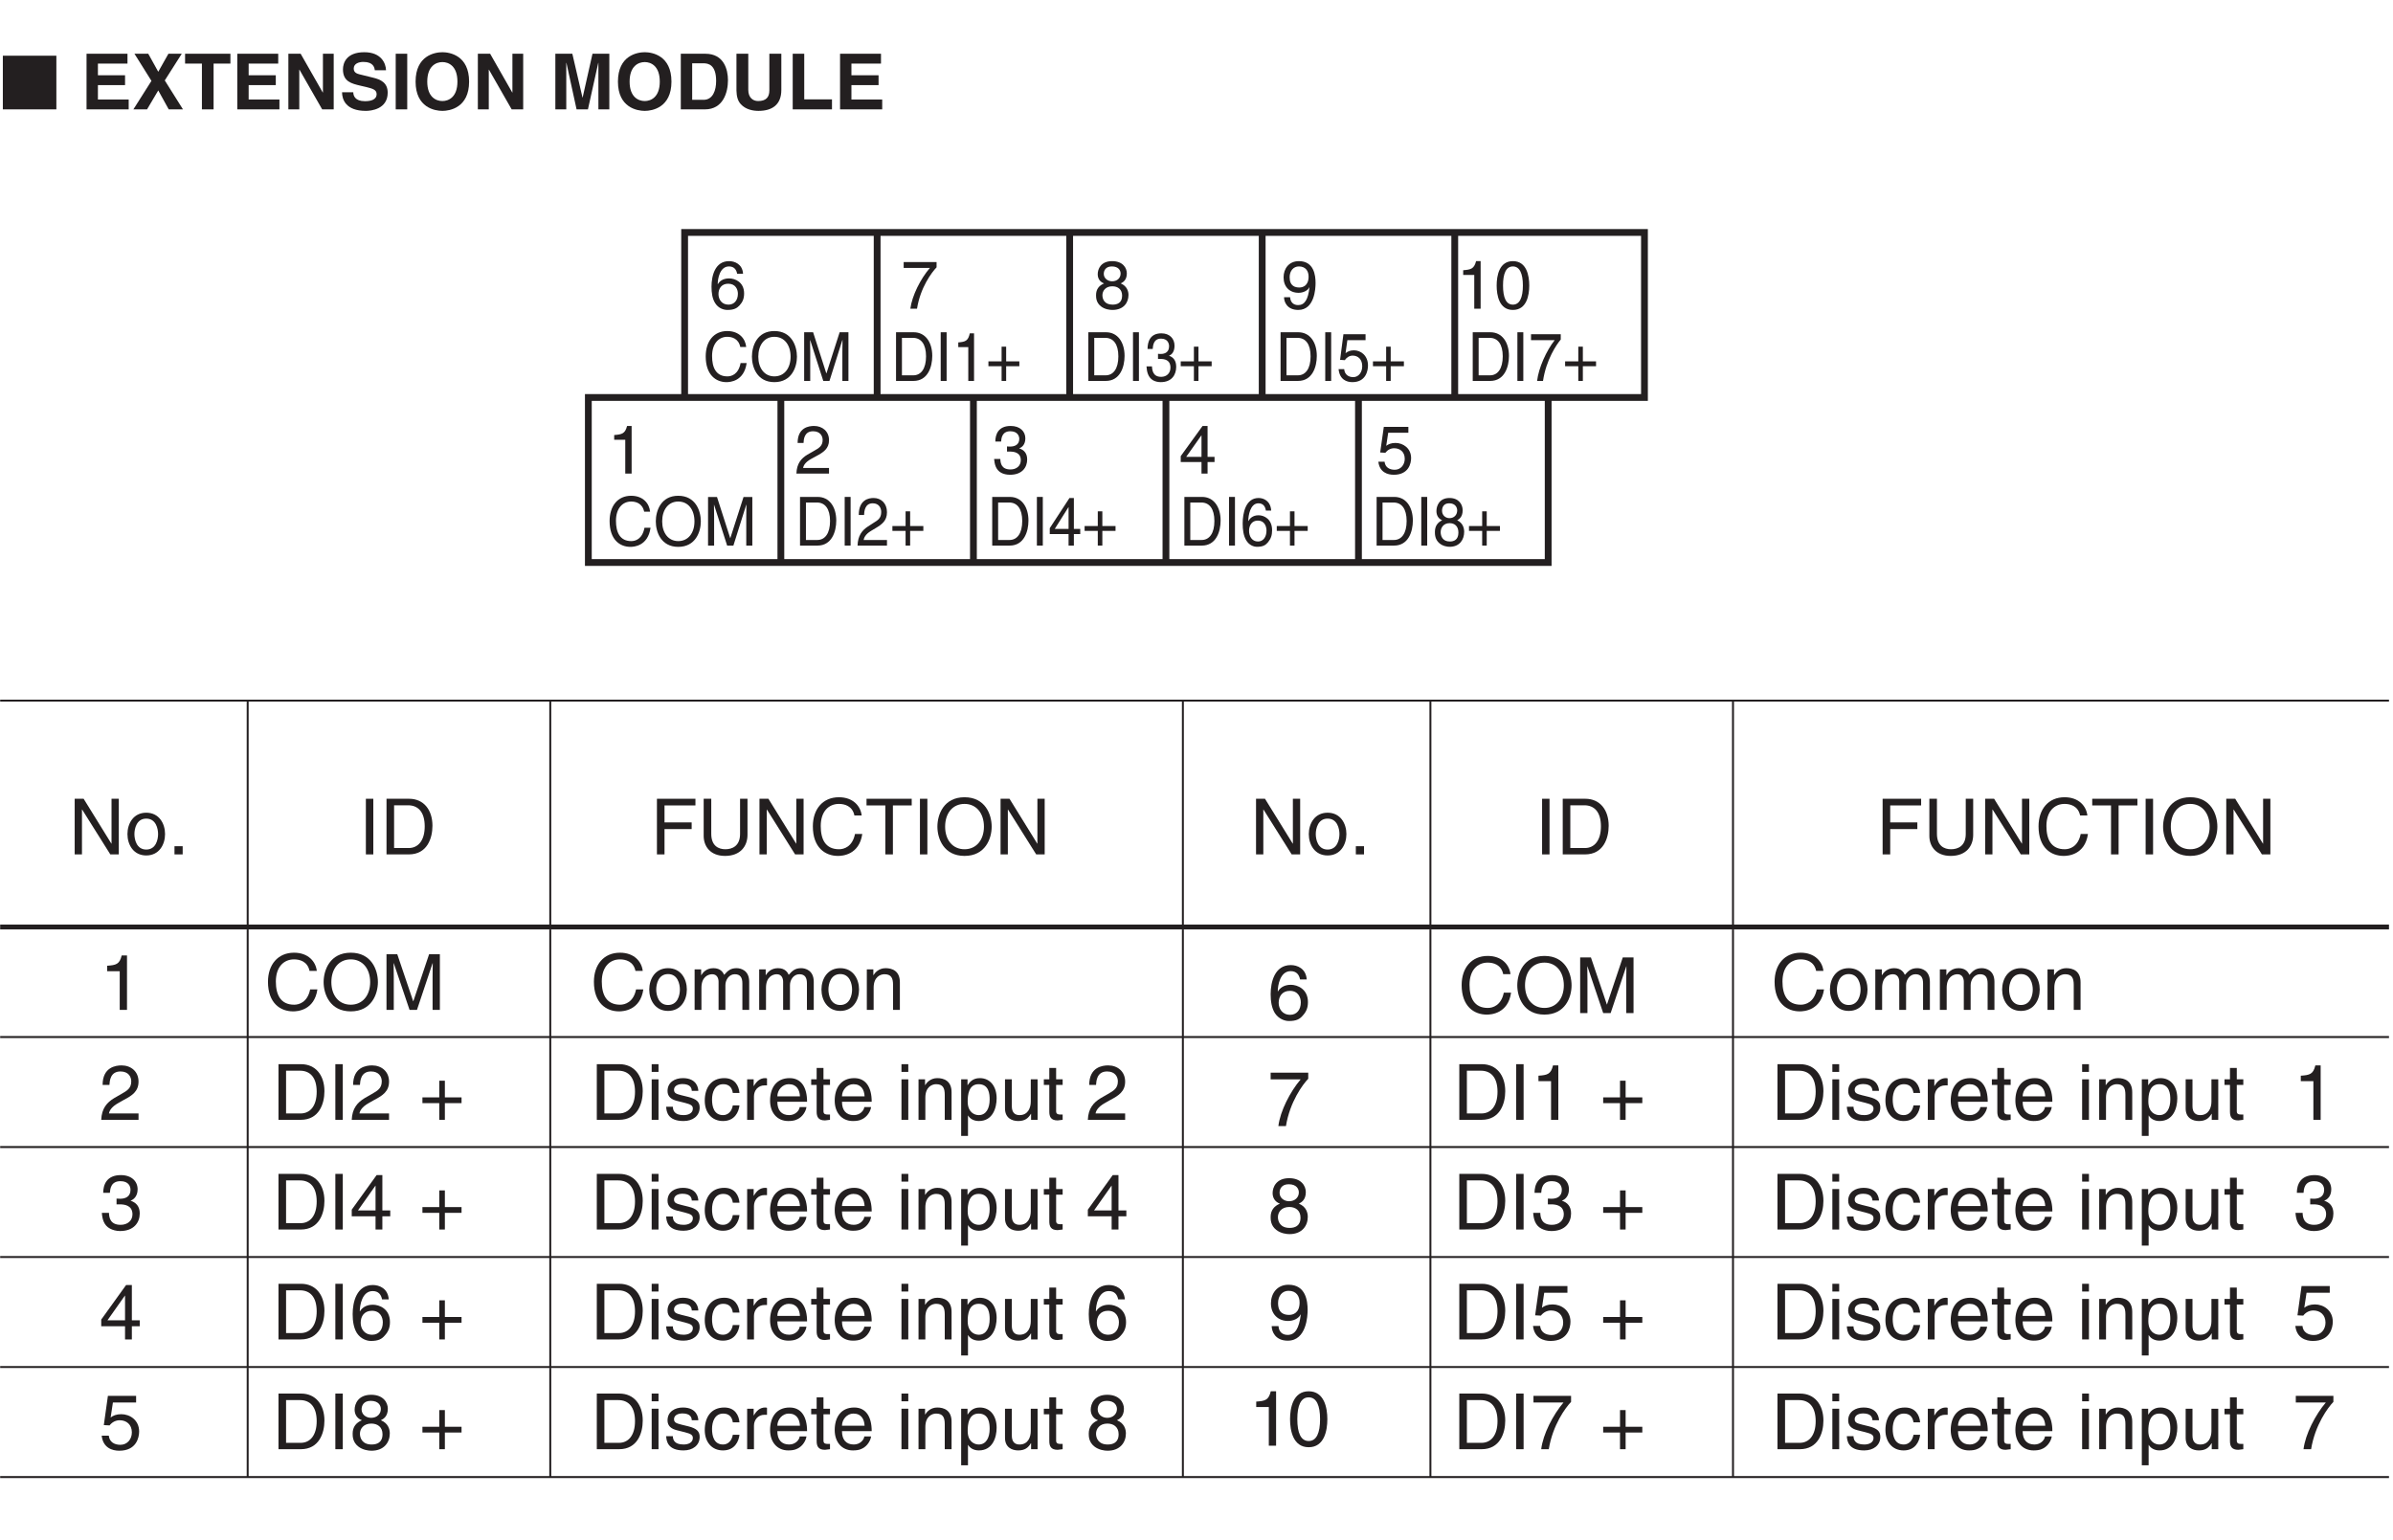 <?xml version="1.0" encoding="UTF-8"?>
<svg xmlns="http://www.w3.org/2000/svg" xmlns:xlink="http://www.w3.org/1999/xlink" width="246.62pt" height="158.74pt" viewBox="0 0 246.62 158.74" version="1.2">
<defs>
<g>
<symbol overflow="visible" id="glyph0-0">
<path style="stroke:none;" d="M 0 0 L 4 0 L 4 -5.594 L 0 -5.594 Z M 2 -3.156 L 0.641 -5.188 L 3.359 -5.188 Z M 2.234 -2.797 L 3.594 -4.828 L 3.594 -0.766 Z M 0.641 -0.406 L 2 -2.438 L 3.359 -0.406 Z M 0.406 -4.828 L 1.75 -2.797 L 0.406 -0.766 Z M 0.406 -4.828 "/>
</symbol>
<symbol overflow="visible" id="glyph0-1">
<path style="stroke:none;" d="M 5.797 0 L 5.797 -5.531 L 0.281 -5.531 L 0.281 0 Z M 5.797 0 "/>
</symbol>
<symbol overflow="visible" id="glyph1-0">
<path style="stroke:none;" d="M 0 0 L 4 0 L 4 -5.594 L 0 -5.594 Z M 2 -3.156 L 0.641 -5.188 L 3.359 -5.188 Z M 2.234 -2.797 L 3.594 -4.828 L 3.594 -0.766 Z M 0.641 -0.406 L 2 -2.438 L 3.359 -0.406 Z M 0.406 -4.828 L 1.75 -2.797 L 0.406 -0.766 Z M 0.406 -4.828 "/>
</symbol>
<symbol overflow="visible" id="glyph1-1">
<path style="stroke:none;" d=""/>
</symbol>
<symbol overflow="visible" id="glyph1-2">
<path style="stroke:none;" d="M 4.828 -5.734 L 0.609 -5.734 L 0.609 0 L 4.953 0 L 4.953 -1.016 L 1.781 -1.016 L 1.781 -2.5 L 4.578 -2.5 L 4.578 -3.516 L 1.781 -3.516 L 1.781 -4.719 L 4.828 -4.719 Z M 4.828 -5.734 "/>
</symbol>
<symbol overflow="visible" id="glyph1-3">
<path style="stroke:none;" d="M 3.344 -2.984 L 5.094 -5.734 L 3.719 -5.734 L 2.672 -3.875 L 1.641 -5.734 L 0.219 -5.734 L 1.969 -2.938 L 0.109 0 L 1.516 0 L 2.672 -1.953 L 3.75 0 L 5.219 0 Z M 3.344 -2.984 "/>
</symbol>
<symbol overflow="visible" id="glyph1-4">
<path style="stroke:none;" d="M 3.047 -4.719 L 4.781 -4.719 L 4.781 -5.734 L 0.109 -5.734 L 0.109 -4.719 L 1.844 -4.719 L 1.844 0 L 3.047 0 Z M 3.047 -4.719 "/>
</symbol>
<symbol overflow="visible" id="glyph1-5">
<path style="stroke:none;" d="M 4.109 -1.734 L 4.094 -1.734 L 1.812 -5.734 L 0.547 -5.734 L 0.547 0 L 1.672 0 L 1.672 -4.094 L 1.688 -4.094 L 4.031 0 L 5.219 0 L 5.219 -5.734 L 4.109 -5.734 Z M 4.109 -1.734 "/>
</symbol>
<symbol overflow="visible" id="glyph1-6">
<path style="stroke:none;" d="M 0.312 -1.766 C 0.312 -1.047 0.672 0.156 2.766 0.156 C 3.266 0.156 5.016 0 5.016 -1.719 C 5.016 -2.75 4.297 -3.078 3.516 -3.266 L 2.125 -3.609 C 1.891 -3.672 1.516 -3.766 1.516 -4.203 C 1.516 -4.734 2.062 -4.891 2.516 -4.891 C 3.562 -4.891 3.656 -4.281 3.688 -4.031 L 4.844 -4.031 C 4.828 -4.734 4.359 -5.891 2.609 -5.891 C 0.75 -5.891 0.406 -4.766 0.406 -4.125 C 0.406 -2.859 1.297 -2.656 2.219 -2.438 L 2.828 -2.297 C 3.438 -2.141 3.875 -2.031 3.875 -1.578 C 3.875 -0.969 3.234 -0.844 2.672 -0.844 C 1.625 -0.844 1.469 -1.438 1.469 -1.766 Z M 0.312 -1.766 "/>
</symbol>
<symbol overflow="visible" id="glyph1-7">
<path style="stroke:none;" d="M 1.703 -5.734 L 0.516 -5.734 L 0.516 0 L 1.703 0 Z M 1.703 -5.734 "/>
</symbol>
<symbol overflow="visible" id="glyph1-8">
<path style="stroke:none;" d="M 0.344 -2.859 C 0.344 -0.172 2.344 0.156 3.109 0.156 C 3.859 0.156 5.859 -0.172 5.859 -2.859 C 5.859 -5.562 3.859 -5.891 3.109 -5.891 C 2.344 -5.891 0.344 -5.562 0.344 -2.859 Z M 1.547 -2.859 C 1.547 -4.469 2.453 -4.875 3.109 -4.875 C 3.75 -4.875 4.656 -4.469 4.656 -2.859 C 4.656 -1.266 3.75 -0.859 3.109 -0.859 C 2.453 -0.859 1.547 -1.266 1.547 -2.859 Z M 1.547 -2.859 "/>
</symbol>
<symbol overflow="visible" id="glyph1-9">
<path style="stroke:none;" d="M 6.109 -5.734 L 4.375 -5.734 L 3.359 -1.219 L 3.344 -1.219 L 2.297 -5.734 L 0.547 -5.734 L 0.547 0 L 1.672 0 L 1.672 -4.797 L 1.688 -4.797 L 2.734 0 L 3.906 0 L 4.969 -4.797 L 4.984 -4.797 L 4.984 0 L 6.109 0 Z M 6.109 -5.734 "/>
</symbol>
<symbol overflow="visible" id="glyph1-10">
<path style="stroke:none;" d="M 0.609 0 L 3.094 0 C 4.984 0 5.469 -1.766 5.469 -3 C 5.469 -4.094 5.062 -5.734 3.141 -5.734 L 0.609 -5.734 Z M 1.781 -4.75 L 2.938 -4.75 C 3.438 -4.75 4.25 -4.609 4.25 -2.922 C 4.25 -1.969 3.922 -0.984 2.953 -0.984 L 1.781 -0.984 Z M 1.781 -4.75 "/>
</symbol>
<symbol overflow="visible" id="glyph1-11">
<path style="stroke:none;" d="M 5.203 -5.734 L 3.969 -5.734 L 3.969 -1.953 C 3.969 -1.266 3.641 -0.859 2.812 -0.859 C 2.266 -0.859 1.797 -1.219 1.797 -2.016 L 1.797 -5.734 L 0.578 -5.734 L 0.578 -1.938 C 0.594 -1.359 0.703 -0.891 1.016 -0.547 C 1.531 0.031 2.312 0.156 2.844 0.156 C 4.281 0.156 5.203 -0.5 5.203 -2 Z M 5.203 -5.734 "/>
</symbol>
<symbol overflow="visible" id="glyph1-12">
<path style="stroke:none;" d="M 1.797 -5.734 L 0.609 -5.734 L 0.609 0 L 4.656 0 L 4.656 -1.031 L 1.797 -1.031 Z M 1.797 -5.734 "/>
</symbol>
<symbol overflow="visible" id="glyph2-0">
<path style="stroke:none;" d="M 0 0 L 3.5 0 L 3.5 -4.891 L 0 -4.891 Z M 1.75 -2.766 L 0.562 -4.547 L 2.938 -4.547 Z M 1.953 -2.438 L 3.141 -4.219 L 3.141 -0.656 Z M 0.562 -0.344 L 1.75 -2.125 L 2.938 -0.344 Z M 0.344 -4.219 L 1.531 -2.438 L 0.344 -0.656 Z M 0.344 -4.219 "/>
</symbol>
<symbol overflow="visible" id="glyph2-1">
<path style="stroke:none;" d="M 2.5 -4.906 L 2.031 -4.906 C 1.828 -4.109 1.5 -4.031 0.703 -3.969 L 0.703 -3.484 L 1.844 -3.484 L 1.844 0 L 2.5 0 Z M 2.5 -4.906 "/>
</symbol>
<symbol overflow="visible" id="glyph2-2">
<path style="stroke:none;" d="M 2.969 -2.391 C 2.969 -1.156 2.641 -0.422 1.938 -0.422 C 1.234 -0.422 0.922 -1.156 0.922 -2.391 C 0.922 -3.625 1.234 -4.359 1.938 -4.359 C 2.641 -4.359 2.969 -3.625 2.969 -2.391 Z M 3.625 -2.391 C 3.625 -3.406 3.359 -4.906 1.938 -4.906 C 0.531 -4.906 0.266 -3.406 0.266 -2.391 C 0.266 -1.375 0.531 0.125 1.938 0.125 C 3.359 0.125 3.625 -1.375 3.625 -2.391 Z M 3.625 -2.391 "/>
</symbol>
<symbol overflow="visible" id="glyph2-3">
<path style="stroke:none;" d="M 1.234 -4.203 L 3.312 -4.203 L 3.312 -4.812 L 0.781 -4.812 L 0.406 -2.172 L 0.938 -2.141 C 1.172 -2.438 1.484 -2.609 1.844 -2.609 C 2.453 -2.609 2.938 -2.234 2.938 -1.516 C 2.938 -0.906 2.531 -0.391 1.906 -0.391 C 1.344 -0.391 0.922 -0.656 0.859 -1.219 L 0.219 -1.219 C 0.344 -0.125 1.172 0.125 1.812 0.125 C 3.344 0.125 3.594 -1.047 3.594 -1.594 C 3.594 -2.609 2.766 -3.156 1.984 -3.156 C 1.531 -3.156 1.234 -3.016 1.031 -2.859 Z M 1.234 -4.203 "/>
</symbol>
<symbol overflow="visible" id="glyph2-4">
<path style="stroke:none;" d="M 3.516 -3.609 C 3.453 -4.609 2.641 -4.906 2.078 -4.906 C 0.609 -4.906 0.266 -3.359 0.266 -2.281 C 0.266 -1.641 0.344 -1.047 0.641 -0.578 C 0.984 -0.031 1.531 0.125 1.906 0.125 C 2.594 0.125 2.891 -0.062 3.156 -0.344 C 3.484 -0.703 3.625 -1.062 3.625 -1.578 C 3.625 -2.75 2.688 -3.125 2.078 -3.125 C 1.406 -3.125 1.062 -2.797 0.922 -2.531 L 0.906 -2.547 C 0.906 -3.062 1.109 -4.359 2.062 -4.359 C 2.594 -4.359 2.828 -4.031 2.906 -3.609 Z M 0.984 -1.516 C 0.984 -2.094 1.312 -2.578 1.984 -2.578 C 2.75 -2.578 2.984 -1.984 2.984 -1.547 C 2.984 -0.875 2.609 -0.422 2.016 -0.422 C 1.297 -0.422 0.984 -0.984 0.984 -1.516 Z M 0.984 -1.516 "/>
</symbol>
<symbol overflow="visible" id="glyph2-5">
<path style="stroke:none;" d="M 0.922 -3.156 C 0.938 -3.5 0.984 -4.359 1.906 -4.359 C 2.641 -4.359 2.891 -3.859 2.891 -3.469 C 2.891 -2.828 2.5 -2.625 1.984 -2.328 L 1.328 -1.953 C 0.672 -1.562 0.219 -1.016 0.188 0 L 3.547 0 L 3.547 -0.578 L 0.875 -0.578 C 0.906 -0.766 1.047 -1.156 1.719 -1.516 L 2.234 -1.797 C 2.969 -2.188 3.547 -2.562 3.547 -3.438 C 3.547 -4.359 2.859 -4.906 2 -4.906 C 1.469 -4.906 0.312 -4.75 0.312 -3.156 Z M 0.922 -3.156 "/>
</symbol>
<symbol overflow="visible" id="glyph2-6">
<path style="stroke:none;" d="M 0.266 -4.203 L 2.969 -4.203 C 2.016 -3.109 1.125 -1.344 0.953 0 L 1.641 0 C 1.984 -2.188 3.156 -3.75 3.656 -4.266 L 3.656 -4.812 L 0.266 -4.812 Z M 0.266 -4.203 "/>
</symbol>
<symbol overflow="visible" id="glyph2-7">
<path style="stroke:none;" d="M 3.438 -3.641 C 3.438 -4.219 3.016 -4.906 1.922 -4.906 C 0.75 -4.906 0.438 -4.078 0.438 -3.562 C 0.438 -3.094 0.672 -2.766 1.094 -2.609 C 0.578 -2.391 0.266 -2.016 0.266 -1.406 C 0.266 -1.172 0.266 -0.641 0.766 -0.25 C 1.156 0.062 1.672 0.125 1.953 0.125 C 3.109 0.125 3.609 -0.625 3.609 -1.422 C 3.609 -1.781 3.469 -2.328 2.812 -2.609 C 3.031 -2.719 3.438 -2.938 3.438 -3.641 Z M 1.938 -2.312 C 2.5 -2.312 2.953 -2.016 2.953 -1.344 C 2.953 -0.578 2.422 -0.422 1.969 -0.422 C 1.125 -0.422 0.922 -1 0.922 -1.391 C 0.922 -1.844 1.25 -2.312 1.938 -2.312 Z M 1.922 -2.828 C 1.484 -2.828 1.062 -3.125 1.062 -3.594 C 1.062 -3.906 1.234 -4.359 1.891 -4.359 C 2.609 -4.359 2.797 -3.922 2.797 -3.625 C 2.797 -3.172 2.453 -2.828 1.922 -2.828 Z M 1.922 -2.828 "/>
</symbol>
<symbol overflow="visible" id="glyph2-8">
<path style="stroke:none;" d="M 1.844 -1.641 C 2.297 -1.641 2.781 -1.844 2.969 -2.234 L 2.969 -2.219 C 2.828 -0.938 2.469 -0.375 1.797 -0.375 C 1.297 -0.375 1 -0.688 0.969 -1.188 L 0.344 -1.188 C 0.344 -0.703 0.656 0.125 1.812 0.125 C 3.5 0.125 3.594 -2.109 3.594 -2.641 C 3.594 -3.422 3.438 -4.906 1.875 -4.906 C 0.844 -4.906 0.297 -4.125 0.297 -3.234 C 0.297 -2.25 0.922 -1.641 1.844 -1.641 Z M 1.922 -2.188 C 1.516 -2.188 0.922 -2.312 0.922 -3.25 C 0.922 -3.906 1.312 -4.359 1.875 -4.359 C 2.578 -4.359 2.875 -3.875 2.875 -3.312 C 2.875 -2.344 2.25 -2.188 1.922 -2.188 Z M 1.922 -2.188 "/>
</symbol>
<symbol overflow="visible" id="glyph2-9">
<path style="stroke:none;" d="M 1.562 -2.266 C 1.656 -2.266 1.75 -2.266 1.844 -2.266 C 2.266 -2.266 2.984 -2.188 2.984 -1.375 C 2.984 -0.797 2.547 -0.422 1.922 -0.422 C 1 -0.422 0.891 -1.047 0.875 -1.5 L 0.234 -1.5 C 0.281 -0.938 0.422 -0.375 0.969 -0.078 C 1.203 0.047 1.516 0.125 1.875 0.125 C 3.125 0.125 3.641 -0.641 3.641 -1.453 C 3.641 -2.109 3.297 -2.438 2.828 -2.594 L 2.828 -2.609 C 3.094 -2.688 3.453 -2.984 3.453 -3.625 C 3.453 -4.359 2.891 -4.906 1.938 -4.906 C 0.656 -4.906 0.359 -4.016 0.359 -3.297 L 0.953 -3.297 C 0.984 -3.641 1.047 -4.359 1.906 -4.359 C 2.641 -4.359 2.828 -3.875 2.828 -3.578 C 2.828 -2.969 2.359 -2.781 1.891 -2.781 C 1.781 -2.781 1.672 -2.781 1.562 -2.797 Z M 1.562 -2.266 "/>
</symbol>
<symbol overflow="visible" id="glyph2-10">
<path style="stroke:none;" d="M 3.656 -1.188 L 3.656 -1.719 L 2.938 -1.719 L 2.938 -4.906 L 2.422 -4.906 L 0.172 -1.797 L 0.172 -1.188 L 2.312 -1.188 L 2.312 0 L 2.938 0 L 2.938 -1.188 Z M 2.312 -3.953 L 2.312 -1.719 L 0.734 -1.719 Z M 2.312 -3.953 "/>
</symbol>
<symbol overflow="visible" id="glyph3-0">
<path style="stroke:none;" d="M 0 0 L 3.141 0 L 3.141 -4.891 L 0 -4.891 Z M 1.578 -2.766 L 0.5 -4.547 L 2.641 -4.547 Z M 1.766 -2.438 L 2.828 -4.219 L 2.828 -0.656 Z M 0.5 -0.344 L 1.578 -2.125 L 2.641 -0.344 Z M 0.312 -4.219 L 1.391 -2.438 L 0.312 -0.656 Z M 0.312 -4.219 "/>
</symbol>
<symbol overflow="visible" id="glyph3-1">
<path style="stroke:none;" d="M 0.516 0 L 2.312 0 C 3.797 0 4.25 -1.453 4.25 -2.578 C 4.25 -4.016 3.516 -5.016 2.344 -5.016 L 0.516 -5.016 Z M 1.125 -4.438 L 2.266 -4.438 C 3.094 -4.438 3.609 -3.797 3.609 -2.531 C 3.609 -1.266 3.094 -0.578 2.297 -0.578 L 1.125 -0.578 Z M 1.125 -4.438 "/>
</symbol>
<symbol overflow="visible" id="glyph3-2">
<path style="stroke:none;" d="M 1.188 -5.016 L 0.578 -5.016 L 0.578 0 L 1.188 0 Z M 1.188 -5.016 "/>
</symbol>
<symbol overflow="visible" id="glyph3-3">
<path style="stroke:none;" d="M 0.234 -4.203 L 2.672 -4.203 C 1.812 -3.109 1.016 -1.344 0.859 0 L 1.469 0 C 1.797 -2.188 2.859 -3.75 3.297 -4.266 L 3.297 -4.812 L 0.234 -4.812 Z M 0.234 -4.203 "/>
</symbol>
<symbol overflow="visible" id="glyph3-4">
<path style="stroke:none;" d="M 1.609 -2.016 L 0.25 -2.016 L 0.25 -1.516 L 1.609 -1.516 L 1.609 0 L 2.078 0 L 2.078 -1.516 L 3.438 -1.516 L 3.438 -2.016 L 2.078 -2.016 L 2.078 -3.531 L 1.609 -3.531 Z M 1.609 -2.016 "/>
</symbol>
<symbol overflow="visible" id="glyph3-5">
<path style="stroke:none;" d="M 3.094 -3.641 C 3.094 -4.219 2.719 -4.906 1.734 -4.906 C 0.672 -4.906 0.391 -4.078 0.391 -3.562 C 0.391 -3.094 0.609 -2.766 0.984 -2.609 C 0.516 -2.391 0.234 -2.016 0.234 -1.406 C 0.234 -1.172 0.234 -0.641 0.688 -0.25 C 1.047 0.062 1.516 0.125 1.75 0.125 C 2.797 0.125 3.25 -0.625 3.25 -1.422 C 3.25 -1.781 3.125 -2.328 2.531 -2.609 C 2.719 -2.719 3.094 -2.938 3.094 -3.641 Z M 1.75 -2.312 C 2.25 -2.312 2.656 -2.016 2.656 -1.344 C 2.656 -0.578 2.172 -0.422 1.781 -0.422 C 1 -0.422 0.828 -1 0.828 -1.391 C 0.828 -1.844 1.125 -2.312 1.75 -2.312 Z M 1.734 -2.828 C 1.328 -2.828 0.969 -3.125 0.969 -3.594 C 0.969 -3.906 1.109 -4.359 1.703 -4.359 C 2.344 -4.359 2.531 -3.922 2.531 -3.625 C 2.531 -3.172 2.219 -2.828 1.734 -2.828 Z M 1.734 -2.828 "/>
</symbol>
<symbol overflow="visible" id="glyph3-6">
<path style="stroke:none;" d="M 0.828 -3.156 C 0.844 -3.5 0.891 -4.359 1.719 -4.359 C 2.375 -4.359 2.594 -3.859 2.594 -3.469 C 2.594 -2.828 2.266 -2.625 1.781 -2.328 L 1.203 -1.953 C 0.609 -1.562 0.188 -1.016 0.156 0 L 3.188 0 L 3.188 -0.578 L 0.781 -0.578 C 0.812 -0.766 0.938 -1.156 1.547 -1.516 L 2.016 -1.797 C 2.672 -2.188 3.188 -2.562 3.188 -3.438 C 3.188 -4.359 2.578 -4.906 1.812 -4.906 C 1.328 -4.906 0.281 -4.75 0.281 -3.156 Z M 0.828 -3.156 "/>
</symbol>
<symbol overflow="visible" id="glyph3-7">
<path style="stroke:none;" d="M 2.266 -4.906 L 1.828 -4.906 C 1.656 -4.109 1.359 -4.031 0.641 -3.969 L 0.641 -3.484 L 1.672 -3.484 L 1.672 0 L 2.266 0 Z M 2.266 -4.906 "/>
</symbol>
<symbol overflow="visible" id="glyph3-8">
<path style="stroke:none;" d="M 1.406 -2.266 C 1.5 -2.266 1.578 -2.266 1.656 -2.266 C 2.047 -2.266 2.688 -2.188 2.688 -1.375 C 2.688 -0.797 2.297 -0.422 1.734 -0.422 C 0.906 -0.422 0.812 -1.047 0.781 -1.5 L 0.219 -1.5 C 0.25 -0.938 0.391 -0.375 0.875 -0.078 C 1.094 0.047 1.359 0.125 1.688 0.125 C 2.828 0.125 3.281 -0.641 3.281 -1.453 C 3.281 -2.109 2.984 -2.438 2.547 -2.594 L 2.547 -2.609 C 2.797 -2.688 3.109 -2.984 3.109 -3.625 C 3.109 -4.359 2.609 -4.906 1.75 -4.906 C 0.578 -4.906 0.328 -4.016 0.328 -3.297 L 0.859 -3.297 C 0.891 -3.641 0.938 -4.359 1.719 -4.359 C 2.391 -4.359 2.547 -3.875 2.547 -3.578 C 2.547 -2.969 2.125 -2.781 1.703 -2.781 C 1.609 -2.781 1.5 -2.781 1.406 -2.797 Z M 1.406 -2.266 "/>
</symbol>
<symbol overflow="visible" id="glyph3-9">
<path style="stroke:none;" d="M 1.109 -4.203 L 2.984 -4.203 L 2.984 -4.812 L 0.703 -4.812 L 0.359 -2.172 L 0.844 -2.141 C 1.047 -2.438 1.344 -2.609 1.656 -2.609 C 2.203 -2.609 2.641 -2.234 2.641 -1.516 C 2.641 -0.906 2.281 -0.391 1.719 -0.391 C 1.219 -0.391 0.828 -0.656 0.781 -1.219 L 0.203 -1.219 C 0.312 -0.125 1.047 0.125 1.625 0.125 C 3.016 0.125 3.234 -1.047 3.234 -1.594 C 3.234 -2.609 2.5 -3.156 1.781 -3.156 C 1.391 -3.156 1.109 -3.016 0.922 -2.859 Z M 1.109 -4.203 "/>
</symbol>
<symbol overflow="visible" id="glyph3-10">
<path style="stroke:none;" d="M 3.297 -1.188 L 3.297 -1.719 L 2.641 -1.719 L 2.641 -4.906 L 2.188 -4.906 L 0.156 -1.797 L 0.156 -1.188 L 2.094 -1.188 L 2.094 0 L 2.641 0 L 2.641 -1.188 Z M 2.078 -3.953 L 2.094 -3.953 L 2.094 -1.719 L 0.672 -1.719 Z M 2.078 -3.953 "/>
</symbol>
<symbol overflow="visible" id="glyph3-11">
<path style="stroke:none;" d="M 3.172 -3.609 C 3.109 -4.609 2.391 -4.906 1.875 -4.906 C 0.547 -4.906 0.234 -3.359 0.234 -2.281 C 0.234 -1.641 0.312 -1.047 0.578 -0.578 C 0.891 -0.031 1.375 0.125 1.719 0.125 C 2.344 0.125 2.609 -0.062 2.844 -0.344 C 3.141 -0.703 3.266 -1.062 3.266 -1.578 C 3.266 -2.75 2.422 -3.125 1.875 -3.125 C 1.266 -3.125 0.969 -2.797 0.828 -2.531 L 0.812 -2.547 C 0.812 -3.062 1 -4.359 1.859 -4.359 C 2.344 -4.359 2.562 -4.031 2.625 -3.609 Z M 0.891 -1.516 C 0.891 -2.094 1.188 -2.578 1.797 -2.578 C 2.484 -2.578 2.688 -1.984 2.688 -1.547 C 2.688 -0.875 2.344 -0.422 1.812 -0.422 C 1.172 -0.422 0.891 -0.984 0.891 -1.516 Z M 0.891 -1.516 "/>
</symbol>
<symbol overflow="visible" id="glyph4-0">
<path style="stroke:none;" d="M 0 0 L 3.328 0 L 3.328 -4.891 L 0 -4.891 Z M 1.656 -2.766 L 0.531 -4.547 L 2.797 -4.547 Z M 1.859 -2.438 L 2.984 -4.219 L 2.984 -0.656 Z M 0.531 -0.344 L 1.656 -2.125 L 2.797 -0.344 Z M 0.328 -4.219 L 1.469 -2.438 L 0.328 -0.656 Z M 0.328 -4.219 "/>
</symbol>
<symbol overflow="visible" id="glyph4-1">
<path style="stroke:none;" d="M 4.469 -3.5 C 4.391 -4.344 3.75 -5.141 2.516 -5.141 C 1.125 -5.141 0.297 -4.078 0.297 -2.531 C 0.297 -0.609 1.359 0.125 2.438 0.125 C 2.797 0.125 4.25 0.047 4.516 -1.844 L 3.891 -1.844 C 3.672 -0.672 2.953 -0.469 2.531 -0.469 C 1.359 -0.469 0.953 -1.375 0.953 -2.562 C 0.953 -3.875 1.656 -4.547 2.516 -4.547 C 2.969 -4.547 3.672 -4.391 3.859 -3.5 Z M 4.469 -3.5 "/>
</symbol>
<symbol overflow="visible" id="glyph4-2">
<path style="stroke:none;" d="M 4.25 -2.5 C 4.25 -1.328 3.625 -0.469 2.578 -0.469 C 1.547 -0.469 0.922 -1.328 0.922 -2.5 C 0.922 -3.688 1.547 -4.547 2.578 -4.547 C 3.625 -4.547 4.25 -3.688 4.25 -2.5 Z M 4.906 -2.5 C 4.906 -3.594 4.359 -5.141 2.578 -5.141 C 0.797 -5.141 0.266 -3.594 0.266 -2.5 C 0.266 -1.422 0.797 0.125 2.578 0.125 C 4.359 0.125 4.906 -1.422 4.906 -2.5 Z M 4.906 -2.5 "/>
</symbol>
<symbol overflow="visible" id="glyph4-3">
<path style="stroke:none;" d="M 5.047 0 L 5.047 -5.016 L 4.141 -5.016 L 2.781 -0.781 L 2.766 -0.781 L 1.406 -5.016 L 0.484 -5.016 L 0.484 0 L 1.109 0 L 1.109 -2.969 C 1.109 -3.109 1.094 -3.75 1.094 -4.203 L 1.109 -4.203 L 2.453 0 L 3.094 0 L 4.422 -4.219 L 4.438 -4.219 C 4.438 -3.75 4.422 -3.109 4.422 -2.969 L 4.422 0 Z M 5.047 0 "/>
</symbol>
<symbol overflow="visible" id="glyph5-0">
<path style="stroke:none;" d="M 0 0 L 4 0 L 4 -5.594 L 0 -5.594 Z M 2 -3.156 L 0.641 -5.188 L 3.359 -5.188 Z M 2.234 -2.797 L 3.594 -4.828 L 3.594 -0.766 Z M 0.641 -0.406 L 2 -2.438 L 3.359 -0.406 Z M 0.406 -4.828 L 1.75 -2.797 L 0.406 -0.766 Z M 0.406 -4.828 "/>
</symbol>
<symbol overflow="visible" id="glyph5-1">
<path style="stroke:none;" d="M 2.859 -5.609 L 2.312 -5.609 C 2.094 -4.688 1.719 -4.609 0.812 -4.547 L 0.812 -3.984 L 2.109 -3.984 L 2.109 0 L 2.859 0 Z M 2.859 -5.609 "/>
</symbol>
<symbol overflow="visible" id="glyph5-2">
<path style="stroke:none;" d="M 5.375 -4.016 C 5.266 -4.969 4.5 -5.891 3.031 -5.891 C 1.359 -5.891 0.344 -4.656 0.344 -2.891 C 0.344 -0.688 1.625 0.156 2.938 0.156 C 3.359 0.156 5.125 0.062 5.438 -2.109 L 4.688 -2.109 C 4.422 -0.781 3.547 -0.531 3.047 -0.531 C 1.625 -0.531 1.156 -1.578 1.156 -2.922 C 1.156 -4.438 1.984 -5.203 3.031 -5.203 C 3.578 -5.203 4.422 -5.016 4.625 -4.016 Z M 5.375 -4.016 "/>
</symbol>
<symbol overflow="visible" id="glyph5-3">
<path style="stroke:none;" d="M 5.109 -2.859 C 5.109 -1.516 4.344 -0.531 3.109 -0.531 C 1.859 -0.531 1.109 -1.516 1.109 -2.859 C 1.109 -4.219 1.859 -5.203 3.109 -5.203 C 4.344 -5.203 5.109 -4.219 5.109 -2.859 Z M 5.906 -2.859 C 5.906 -4.109 5.25 -5.891 3.109 -5.891 C 0.969 -5.891 0.312 -4.109 0.312 -2.859 C 0.312 -1.625 0.969 0.156 3.109 0.156 C 5.25 0.156 5.906 -1.625 5.906 -2.859 Z M 5.906 -2.859 "/>
</symbol>
<symbol overflow="visible" id="glyph5-4">
<path style="stroke:none;" d="M 6.078 0 L 6.078 -5.734 L 4.969 -5.734 L 3.344 -0.891 L 3.328 -0.891 L 1.688 -5.734 L 0.578 -5.734 L 0.578 0 L 1.328 0 L 1.328 -3.391 C 1.328 -3.547 1.312 -4.281 1.312 -4.812 L 1.328 -4.812 L 2.953 0 L 3.719 0 L 5.328 -4.812 L 5.344 -4.812 C 5.344 -4.281 5.328 -3.547 5.328 -3.391 L 5.328 0 Z M 6.078 0 "/>
</symbol>
<symbol overflow="visible" id="glyph5-5">
<path style="stroke:none;" d="M 0.281 -2.094 C 0.281 -1.016 0.891 0.109 2.219 0.109 C 3.547 0.109 4.156 -1.016 4.156 -2.094 C 4.156 -3.172 3.547 -4.297 2.219 -4.297 C 0.891 -4.297 0.281 -3.172 0.281 -2.094 Z M 1 -2.094 C 1 -2.656 1.219 -3.688 2.219 -3.688 C 3.219 -3.688 3.438 -2.656 3.438 -2.094 C 3.438 -1.531 3.219 -0.5 2.219 -0.5 C 1.219 -0.5 1 -1.531 1 -2.094 Z M 1 -2.094 "/>
</symbol>
<symbol overflow="visible" id="glyph5-6">
<path style="stroke:none;" d="M 0.516 0 L 1.219 0 L 1.219 -2.281 C 1.219 -3.406 1.922 -3.672 2.328 -3.672 C 2.844 -3.672 2.984 -3.234 2.984 -2.891 L 2.984 0 L 3.688 0 L 3.688 -2.547 C 3.688 -3.109 4.078 -3.672 4.656 -3.672 C 5.266 -3.672 5.438 -3.281 5.438 -2.703 L 5.438 0 L 6.141 0 L 6.141 -2.891 C 6.141 -4.062 5.297 -4.297 4.844 -4.297 C 4.203 -4.297 3.922 -4.016 3.562 -3.609 C 3.453 -3.844 3.203 -4.297 2.453 -4.297 C 1.703 -4.297 1.344 -3.812 1.203 -3.578 L 1.188 -3.578 L 1.188 -4.172 L 0.516 -4.172 Z M 0.516 0 "/>
</symbol>
<symbol overflow="visible" id="glyph5-7">
<path style="stroke:none;" d="M 3.922 -2.844 C 3.922 -4.031 3.109 -4.297 2.453 -4.297 C 1.734 -4.297 1.344 -3.812 1.203 -3.578 L 1.188 -3.578 L 1.188 -4.172 L 0.516 -4.172 L 0.516 0 L 1.219 0 L 1.219 -2.281 C 1.219 -3.406 1.922 -3.672 2.328 -3.672 C 3.016 -3.672 3.219 -3.297 3.219 -2.578 L 3.219 0 L 3.922 0 Z M 3.922 -2.844 "/>
</symbol>
<symbol overflow="visible" id="glyph5-8">
<path style="stroke:none;" d="M 1.047 -3.594 C 1.078 -4 1.125 -4.984 2.188 -4.984 C 3.016 -4.984 3.297 -4.422 3.297 -3.969 C 3.297 -3.234 2.859 -3 2.266 -2.656 L 1.531 -2.234 C 0.781 -1.781 0.25 -1.172 0.203 0 L 4.047 0 L 4.047 -0.656 L 1 -0.656 C 1.031 -0.875 1.203 -1.312 1.969 -1.734 L 2.547 -2.062 C 3.391 -2.5 4.047 -2.938 4.047 -3.938 C 4.047 -4.984 3.266 -5.609 2.297 -5.609 C 1.688 -5.609 0.344 -5.422 0.344 -3.594 Z M 1.047 -3.594 "/>
</symbol>
<symbol overflow="visible" id="glyph5-9">
<path style="stroke:none;" d="M 0.641 0 L 2.938 0 C 4.828 0 5.375 -1.656 5.375 -2.953 C 5.375 -4.594 4.469 -5.734 2.969 -5.734 L 0.641 -5.734 Z M 1.422 -5.062 L 2.859 -5.062 C 3.922 -5.062 4.578 -4.344 4.578 -2.891 C 4.578 -1.453 3.922 -0.656 2.922 -0.656 L 1.422 -0.656 Z M 1.422 -5.062 "/>
</symbol>
<symbol overflow="visible" id="glyph5-10">
<path style="stroke:none;" d="M 1.5 -5.734 L 0.734 -5.734 L 0.734 0 L 1.5 0 Z M 1.5 -5.734 "/>
</symbol>
<symbol overflow="visible" id="glyph5-11">
<path style="stroke:none;" d="M 2.047 -2.312 L 0.312 -2.312 L 0.312 -1.719 L 2.047 -1.719 L 2.047 0 L 2.625 0 L 2.625 -1.719 L 4.344 -1.719 L 4.344 -2.312 L 2.625 -2.312 L 2.625 -4.031 L 2.047 -4.031 Z M 2.047 -2.312 "/>
</symbol>
<symbol overflow="visible" id="glyph5-12">
<path style="stroke:none;" d="M 1.234 -4.172 L 0.531 -4.172 L 0.531 0 L 1.234 0 Z M 1.234 -4.938 L 1.234 -5.734 L 0.531 -5.734 L 0.531 -4.938 Z M 1.234 -4.938 "/>
</symbol>
<symbol overflow="visible" id="glyph5-13">
<path style="stroke:none;" d="M 3.562 -2.984 C 3.562 -3.188 3.469 -4.297 1.969 -4.297 C 1.156 -4.297 0.391 -3.875 0.391 -2.969 C 0.391 -2.391 0.781 -2.094 1.359 -1.953 L 2.172 -1.75 C 2.766 -1.594 3 -1.484 3 -1.156 C 3 -0.688 2.547 -0.484 2.047 -0.484 C 1.047 -0.484 0.953 -1.016 0.938 -1.344 L 0.25 -1.344 C 0.281 -0.844 0.406 0.125 2.047 0.125 C 3 0.125 3.703 -0.406 3.703 -1.266 C 3.703 -1.828 3.406 -2.141 2.531 -2.359 L 1.828 -2.531 C 1.281 -2.672 1.062 -2.75 1.062 -3.094 C 1.062 -3.609 1.688 -3.688 1.906 -3.688 C 2.781 -3.688 2.875 -3.25 2.891 -2.984 Z M 3.562 -2.984 "/>
</symbol>
<symbol overflow="visible" id="glyph5-14">
<path style="stroke:none;" d="M 3.812 -2.766 C 3.75 -3.5 3.344 -4.297 2.25 -4.297 C 0.859 -4.297 0.234 -3.266 0.234 -1.969 C 0.234 -0.766 0.938 0.125 2.109 0.125 C 3.328 0.125 3.734 -0.812 3.812 -1.484 L 3.125 -1.484 C 3.016 -0.844 2.609 -0.484 2.125 -0.484 C 1.172 -0.484 0.984 -1.375 0.984 -2.094 C 0.984 -2.828 1.266 -3.672 2.141 -3.672 C 2.734 -3.672 3.047 -3.328 3.125 -2.766 Z M 3.812 -2.766 "/>
</symbol>
<symbol overflow="visible" id="glyph5-15">
<path style="stroke:none;" d="M 1.312 -2.422 C 1.312 -3.031 1.734 -3.547 2.391 -3.547 L 2.656 -3.547 L 2.656 -4.266 C 2.594 -4.281 2.562 -4.297 2.469 -4.297 C 1.938 -4.297 1.578 -3.969 1.297 -3.484 L 1.281 -3.484 L 1.281 -4.172 L 0.609 -4.172 L 0.609 0 L 1.312 0 Z M 1.312 -2.422 "/>
</symbol>
<symbol overflow="visible" id="glyph5-16">
<path style="stroke:none;" d="M 3.359 -1.312 C 3.344 -1 2.953 -0.484 2.281 -0.484 C 1.484 -0.484 1.062 -0.984 1.062 -1.859 L 4.125 -1.859 C 4.125 -3.344 3.531 -4.297 2.328 -4.297 C 0.938 -4.297 0.312 -3.266 0.312 -1.969 C 0.312 -0.766 1.016 0.125 2.188 0.125 C 2.859 0.125 3.125 -0.047 3.328 -0.172 C 3.844 -0.516 4.047 -1.109 4.062 -1.312 Z M 1.062 -2.422 C 1.062 -3.062 1.578 -3.672 2.234 -3.672 C 3.078 -3.672 3.359 -3.062 3.391 -2.422 Z M 1.062 -2.422 "/>
</symbol>
<symbol overflow="visible" id="glyph5-17">
<path style="stroke:none;" d="M 2.047 -3.594 L 2.047 -4.172 L 1.375 -4.172 L 1.375 -5.344 L 0.672 -5.344 L 0.672 -4.172 L 0.109 -4.172 L 0.109 -3.594 L 0.672 -3.594 L 0.672 -0.844 C 0.672 -0.328 0.828 0.062 1.531 0.062 C 1.594 0.062 1.797 0.031 2.047 0 L 2.047 -0.547 L 1.797 -0.547 C 1.656 -0.547 1.375 -0.547 1.375 -0.875 L 1.375 -3.594 Z M 2.047 -3.594 "/>
</symbol>
<symbol overflow="visible" id="glyph5-18">
<path style="stroke:none;" d=""/>
</symbol>
<symbol overflow="visible" id="glyph5-19">
<path style="stroke:none;" d="M 1.141 -1.891 C 1.141 -2.578 1.25 -3.672 2.266 -3.672 C 3.344 -3.672 3.406 -2.641 3.406 -2.094 C 3.406 -1.188 3.047 -0.484 2.281 -0.484 C 1.828 -0.484 1.141 -0.781 1.141 -1.891 Z M 0.469 1.656 L 1.172 1.656 L 1.172 -0.438 L 1.188 -0.438 C 1.359 -0.141 1.734 0.125 2.297 0.125 C 3.719 0.125 4.125 -1.219 4.125 -2.219 C 4.125 -3.391 3.5 -4.297 2.391 -4.297 C 1.625 -4.297 1.312 -3.828 1.141 -3.578 L 1.125 -3.578 L 1.125 -4.172 L 0.469 -4.172 Z M 0.469 1.656 "/>
</symbol>
<symbol overflow="visible" id="glyph5-20">
<path style="stroke:none;" d="M 3.906 0 L 3.906 -4.172 L 3.203 -4.172 L 3.203 -1.875 C 3.203 -1.266 2.938 -0.484 2.047 -0.484 C 1.594 -0.484 1.25 -0.719 1.25 -1.406 L 1.25 -4.172 L 0.547 -4.172 L 0.547 -1.172 C 0.547 -0.172 1.281 0.125 1.906 0.125 C 2.578 0.125 2.938 -0.141 3.219 -0.625 L 3.234 -0.609 L 3.234 0 Z M 3.906 0 "/>
</symbol>
<symbol overflow="visible" id="glyph5-21">
<path style="stroke:none;" d="M 1.781 -2.594 C 1.891 -2.594 2 -2.594 2.109 -2.594 C 2.594 -2.594 3.422 -2.5 3.422 -1.562 C 3.422 -0.922 2.922 -0.484 2.203 -0.484 C 1.156 -0.484 1.016 -1.188 1 -1.719 L 0.266 -1.719 C 0.312 -1.062 0.484 -0.422 1.109 -0.094 C 1.375 0.047 1.734 0.156 2.141 0.156 C 3.578 0.156 4.172 -0.734 4.172 -1.656 C 4.172 -2.406 3.781 -2.781 3.234 -2.969 L 3.234 -2.984 C 3.531 -3.078 3.953 -3.422 3.953 -4.141 C 3.953 -4.984 3.312 -5.609 2.219 -5.609 C 0.75 -5.609 0.406 -4.594 0.406 -3.781 L 1.094 -3.781 C 1.125 -4.172 1.188 -4.984 2.188 -4.984 C 3.031 -4.984 3.219 -4.438 3.219 -4.094 C 3.219 -3.391 2.703 -3.172 2.156 -3.172 C 2.031 -3.172 1.906 -3.188 1.781 -3.188 Z M 1.781 -2.594 "/>
</symbol>
<symbol overflow="visible" id="glyph5-22">
<path style="stroke:none;" d="M 4.172 -1.359 L 4.172 -1.969 L 3.359 -1.969 L 3.359 -5.609 L 2.766 -5.609 L 0.203 -2.047 L 0.203 -1.359 L 2.656 -1.359 L 2.656 0 L 3.359 0 L 3.359 -1.359 Z M 2.641 -4.516 L 2.656 -4.516 L 2.656 -1.969 L 0.844 -1.969 Z M 2.641 -4.516 "/>
</symbol>
<symbol overflow="visible" id="glyph5-23">
<path style="stroke:none;" d="M 4.016 -4.125 C 3.938 -5.266 3.031 -5.609 2.375 -5.609 C 0.703 -5.609 0.297 -3.844 0.297 -2.609 C 0.297 -1.875 0.406 -1.188 0.734 -0.656 C 1.141 -0.047 1.75 0.156 2.188 0.156 C 2.969 0.156 3.312 -0.062 3.594 -0.391 C 3.984 -0.812 4.141 -1.219 4.141 -1.797 C 4.141 -3.141 3.062 -3.578 2.375 -3.578 C 1.609 -3.578 1.219 -3.188 1.047 -2.891 L 1.031 -2.906 C 1.031 -3.5 1.266 -4.984 2.359 -4.984 C 2.969 -4.984 3.234 -4.609 3.328 -4.125 Z M 1.125 -1.719 C 1.125 -2.391 1.5 -2.953 2.281 -2.953 C 3.141 -2.953 3.406 -2.266 3.406 -1.766 C 3.406 -1 2.984 -0.484 2.312 -0.484 C 1.484 -0.484 1.125 -1.125 1.125 -1.719 Z M 1.125 -1.719 "/>
</symbol>
<symbol overflow="visible" id="glyph5-24">
<path style="stroke:none;" d="M 1.406 -4.812 L 3.797 -4.812 L 3.797 -5.5 L 0.891 -5.5 L 0.469 -2.484 L 1.062 -2.453 C 1.328 -2.797 1.703 -2.984 2.109 -2.984 C 2.797 -2.984 3.359 -2.547 3.359 -1.734 C 3.359 -1.031 2.891 -0.453 2.172 -0.453 C 1.547 -0.453 1.047 -0.75 0.984 -1.391 L 0.25 -1.391 C 0.391 -0.141 1.328 0.156 2.062 0.156 C 3.828 0.156 4.109 -1.203 4.109 -1.828 C 4.109 -2.984 3.172 -3.609 2.266 -3.609 C 1.75 -3.609 1.406 -3.453 1.172 -3.266 Z M 1.406 -4.812 "/>
</symbol>
<symbol overflow="visible" id="glyph5-25">
<path style="stroke:none;" d="M 3.922 -4.172 C 3.922 -4.828 3.438 -5.609 2.203 -5.609 C 0.859 -5.609 0.5 -4.656 0.5 -4.078 C 0.5 -3.547 0.781 -3.156 1.25 -2.984 C 0.656 -2.734 0.297 -2.297 0.297 -1.609 C 0.297 -1.344 0.297 -0.734 0.875 -0.281 C 1.328 0.078 1.922 0.156 2.234 0.156 C 3.547 0.156 4.125 -0.719 4.125 -1.625 C 4.125 -2.047 3.969 -2.672 3.203 -2.984 C 3.453 -3.109 3.922 -3.359 3.922 -4.172 Z M 2.219 -2.641 C 2.844 -2.641 3.375 -2.297 3.375 -1.547 C 3.375 -0.656 2.766 -0.484 2.25 -0.484 C 1.281 -0.484 1.047 -1.156 1.047 -1.594 C 1.047 -2.109 1.422 -2.641 2.219 -2.641 Z M 2.203 -3.234 C 1.688 -3.234 1.219 -3.562 1.219 -4.109 C 1.219 -4.469 1.406 -4.984 2.156 -4.984 C 2.984 -4.984 3.203 -4.484 3.203 -4.141 C 3.203 -3.641 2.812 -3.234 2.203 -3.234 Z M 2.203 -3.234 "/>
</symbol>
<symbol overflow="visible" id="glyph5-26">
<path style="stroke:none;" d="M 0.297 -4.812 L 3.391 -4.812 C 2.312 -3.547 1.281 -1.547 1.094 0 L 1.875 0 C 2.281 -2.5 3.609 -4.297 4.172 -4.875 L 4.172 -5.5 L 0.297 -5.5 Z M 0.297 -4.812 "/>
</symbol>
<symbol overflow="visible" id="glyph5-27">
<path style="stroke:none;" d="M 2.094 -1.875 C 2.625 -1.875 3.172 -2.109 3.391 -2.547 L 3.406 -2.531 C 3.219 -1.078 2.812 -0.438 2.047 -0.438 C 1.484 -0.438 1.141 -0.781 1.109 -1.344 L 0.406 -1.344 C 0.406 -0.812 0.75 0.156 2.062 0.156 C 4 0.156 4.109 -2.406 4.109 -3.016 C 4.109 -3.922 3.922 -5.609 2.141 -5.609 C 0.953 -5.609 0.328 -4.703 0.328 -3.688 C 0.328 -2.578 1.062 -1.875 2.094 -1.875 Z M 2.203 -2.5 C 1.734 -2.5 1.062 -2.641 1.062 -3.719 C 1.062 -4.469 1.5 -4.984 2.141 -4.984 C 2.953 -4.984 3.281 -4.422 3.281 -3.781 C 3.281 -2.672 2.578 -2.5 2.203 -2.5 Z M 2.203 -2.5 "/>
</symbol>
<symbol overflow="visible" id="glyph5-28">
<path style="stroke:none;" d="M 3.391 -2.734 C 3.391 -1.328 3.031 -0.484 2.219 -0.484 C 1.406 -0.484 1.047 -1.328 1.047 -2.734 C 1.047 -4.141 1.406 -4.984 2.219 -4.984 C 3.031 -4.984 3.391 -4.141 3.391 -2.734 Z M 4.141 -2.734 C 4.141 -3.891 3.828 -5.609 2.219 -5.609 C 0.609 -5.609 0.297 -3.891 0.297 -2.734 C 0.297 -1.562 0.609 0.156 2.219 0.156 C 3.828 0.156 4.141 -1.562 4.141 -2.734 Z M 4.141 -2.734 "/>
</symbol>
<symbol overflow="visible" id="glyph5-29">
<path style="stroke:none;" d="M 4.406 -1.109 L 4.391 -1.109 L 1.531 -5.734 L 0.609 -5.734 L 0.609 0 L 1.359 0 L 1.359 -4.625 L 1.375 -4.625 L 4.281 0 L 5.156 0 L 5.156 -5.734 L 4.406 -5.734 Z M 4.406 -1.109 "/>
</symbol>
<symbol overflow="visible" id="glyph5-30">
<path style="stroke:none;" d="M 1.531 -0.844 L 0.688 -0.844 L 0.688 0 L 1.531 0 Z M 1.531 -0.844 "/>
</symbol>
<symbol overflow="visible" id="glyph5-31">
<path style="stroke:none;" d="M 1.469 -2.609 L 4.266 -2.609 L 4.266 -3.297 L 1.469 -3.297 L 1.469 -5.047 L 4.656 -5.047 L 4.656 -5.734 L 0.688 -5.734 L 0.688 0 L 1.469 0 Z M 1.469 -2.609 "/>
</symbol>
<symbol overflow="visible" id="glyph5-32">
<path style="stroke:none;" d="M 4.375 -5.734 L 4.375 -2.109 C 4.375 -0.859 3.562 -0.531 2.859 -0.531 C 2.156 -0.531 1.406 -0.875 1.406 -2.125 L 1.406 -5.734 L 0.625 -5.734 L 0.625 -1.906 C 0.625 -0.844 1.297 0.156 2.828 0.156 C 4.406 0.156 5.141 -0.844 5.141 -2.016 L 5.141 -5.734 Z M 4.375 -5.734 "/>
</symbol>
<symbol overflow="visible" id="glyph5-33">
<path style="stroke:none;" d="M 0.109 -5.047 L 2.047 -5.047 L 2.047 0 L 2.828 0 L 2.828 -5.047 L 4.766 -5.047 L 4.766 -5.734 L 0.109 -5.734 Z M 0.109 -5.047 "/>
</symbol>
</g>
<clipPath id="clip1">
  <path d="M 0.012 5 L 6 5 L 6 12 L 0.012 12 Z M 0.012 5 "/>
</clipPath>
<clipPath id="clip2">
  <path d="M 0.016 72 L 246.207 72 L 246.207 153 L 0.016 153 Z M 0.016 72 "/>
</clipPath>
<clipPath id="clip3">
  <path d="M 0.016 95 L 246.207 95 L 246.207 96 L 0.016 96 Z M 0.016 95 "/>
</clipPath>
</defs>
<g id="surface1">
<g clip-path="url(#clip1)" clip-rule="nonzero">
<g style="fill:rgb(13.73%,12.16%,12.549%);fill-opacity:1;">
  <use xlink:href="#glyph0-1" x="0.012" y="11.273"/>
</g>
</g>
<g style="fill:rgb(13.73%,12.16%,12.549%);fill-opacity:1;">
  <use xlink:href="#glyph1-1" x="6.09" y="11.273"/>
  <use xlink:href="#glyph1-2" x="8.31" y="11.273"/>
  <use xlink:href="#glyph1-3" x="13.638" y="11.273"/>
  <use xlink:href="#glyph1-4" x="18.965" y="11.273"/>
  <use xlink:href="#glyph1-2" x="23.845" y="11.273"/>
  <use xlink:href="#glyph1-5" x="29.172" y="11.273"/>
  <use xlink:href="#glyph1-6" x="34.939" y="11.273"/>
  <use xlink:href="#glyph1-7" x="40.266" y="11.273"/>
  <use xlink:href="#glyph1-8" x="42.486" y="11.273"/>
  <use xlink:href="#glyph1-5" x="48.7" y="11.273"/>
  <use xlink:href="#glyph1-1" x="54.467" y="11.273"/>
  <use xlink:href="#glyph1-9" x="56.687" y="11.273"/>
  <use xlink:href="#glyph1-8" x="63.34" y="11.273"/>
  <use xlink:href="#glyph1-10" x="69.554" y="11.273"/>
  <use xlink:href="#glyph1-11" x="75.32" y="11.273"/>
  <use xlink:href="#glyph1-12" x="81.087" y="11.273"/>
</g>
<g style="fill:rgb(13.73%,12.16%,12.549%);fill-opacity:1;">
  <use xlink:href="#glyph1-2" x="85.966" y="11.273"/>
</g>
<g style="fill:rgb(13.73%,12.16%,12.549%);fill-opacity:1;">
  <use xlink:href="#glyph2-1" x="150.092" y="31.82"/>
  <use xlink:href="#glyph2-2" x="153.978" y="31.82"/>
</g>
<g style="fill:rgb(13.73%,12.16%,12.549%);fill-opacity:1;">
  <use xlink:href="#glyph2-3" x="141.833" y="48.808"/>
</g>
<g style="fill:rgb(13.73%,12.16%,12.549%);fill-opacity:1;">
  <use xlink:href="#glyph3-1" x="151.262" y="39.261"/>
  <use xlink:href="#glyph3-2" x="155.803" y="39.261"/>
  <use xlink:href="#glyph3-3" x="157.552" y="39.261"/>
  <use xlink:href="#glyph3-4" x="161.049" y="39.261"/>
</g>
<g style="fill:rgb(13.73%,12.16%,12.549%);fill-opacity:1;">
  <use xlink:href="#glyph3-1" x="141.357" y="56.233"/>
  <use xlink:href="#glyph3-2" x="145.898" y="56.233"/>
  <use xlink:href="#glyph3-5" x="147.646" y="56.233"/>
  <use xlink:href="#glyph3-4" x="151.143" y="56.233"/>
</g>
<g style="fill:rgb(13.73%,12.16%,12.549%);fill-opacity:1;">
  <use xlink:href="#glyph2-4" x="73.062" y="31.82"/>
</g>
<g style="fill:rgb(13.73%,12.16%,12.549%);fill-opacity:1;">
  <use xlink:href="#glyph2-1" x="62.595" y="48.808"/>
</g>
<g style="fill:rgb(13.73%,12.16%,12.549%);fill-opacity:1;">
  <use xlink:href="#glyph2-5" x="81.89" y="48.808"/>
</g>
<g style="fill:rgb(13.73%,12.16%,12.549%);fill-opacity:1;">
  <use xlink:href="#glyph4-1" x="72.433" y="39.261"/>
  <use xlink:href="#glyph4-2" x="77.227" y="39.261"/>
  <use xlink:href="#glyph4-3" x="82.392" y="39.261"/>
</g>
<g style="fill:rgb(13.73%,12.16%,12.549%);fill-opacity:1;">
  <use xlink:href="#glyph4-1" x="62.528" y="56.239"/>
  <use xlink:href="#glyph4-2" x="67.321" y="56.239"/>
  <use xlink:href="#glyph4-3" x="72.487" y="56.239"/>
</g>
<g style="fill:rgb(13.73%,12.16%,12.549%);fill-opacity:1;">
  <use xlink:href="#glyph3-1" x="81.934" y="56.233"/>
  <use xlink:href="#glyph3-2" x="86.475" y="56.233"/>
  <use xlink:href="#glyph3-6" x="88.223" y="56.233"/>
  <use xlink:href="#glyph3-4" x="91.72" y="56.233"/>
</g>
<g style="fill:rgb(13.73%,12.16%,12.549%);fill-opacity:1;">
  <use xlink:href="#glyph2-6" x="92.866" y="31.82"/>
</g>
<g style="fill:rgb(13.73%,12.16%,12.549%);fill-opacity:1;">
  <use xlink:href="#glyph3-1" x="91.828" y="39.261"/>
  <use xlink:href="#glyph3-2" x="96.37" y="39.261"/>
  <use xlink:href="#glyph3-7" x="98.118" y="39.261"/>
  <use xlink:href="#glyph3-4" x="101.615" y="39.261"/>
</g>
<g style="fill:rgb(13.73%,12.16%,12.549%);fill-opacity:1;">
  <use xlink:href="#glyph2-7" x="112.692" y="31.82"/>
</g>
<g style="fill:rgb(13.73%,12.16%,12.549%);fill-opacity:1;">
  <use xlink:href="#glyph2-8" x="131.987" y="31.82"/>
</g>
<g style="fill:rgb(13.73%,12.16%,12.549%);fill-opacity:1;">
  <use xlink:href="#glyph2-9" x="102.218" y="48.808"/>
</g>
<g style="fill:rgb(13.73%,12.16%,12.549%);fill-opacity:1;">
  <use xlink:href="#glyph2-10" x="121.513" y="48.808"/>
</g>
<g style="fill:rgb(13.73%,12.16%,12.549%);fill-opacity:1;">
  <use xlink:href="#glyph3-1" x="111.647" y="39.261"/>
  <use xlink:href="#glyph3-2" x="116.188" y="39.261"/>
  <use xlink:href="#glyph3-8" x="117.937" y="39.261"/>
  <use xlink:href="#glyph3-4" x="121.434" y="39.261"/>
</g>
<g style="fill:rgb(13.73%,12.16%,12.549%);fill-opacity:1;">
  <use xlink:href="#glyph3-1" x="131.459" y="39.261"/>
  <use xlink:href="#glyph3-2" x="136" y="39.261"/>
  <use xlink:href="#glyph3-9" x="137.749" y="39.261"/>
  <use xlink:href="#glyph3-4" x="141.246" y="39.261"/>
</g>
<g style="fill:rgb(13.73%,12.16%,12.549%);fill-opacity:1;">
  <use xlink:href="#glyph3-1" x="101.741" y="56.233"/>
  <use xlink:href="#glyph3-2" x="106.283" y="56.233"/>
  <use xlink:href="#glyph3-10" x="108.031" y="56.233"/>
  <use xlink:href="#glyph3-4" x="111.528" y="56.233"/>
</g>
<g style="fill:rgb(13.73%,12.16%,12.549%);fill-opacity:1;">
  <use xlink:href="#glyph3-1" x="121.545" y="56.233"/>
  <use xlink:href="#glyph3-2" x="126.086" y="56.233"/>
  <use xlink:href="#glyph3-11" x="127.835" y="56.233"/>
  <use xlink:href="#glyph3-4" x="131.332" y="56.233"/>
</g>
<path style="fill:none;stroke-width:7;stroke-linecap:butt;stroke-linejoin:miter;stroke:rgb(13.73%,12.16%,12.549%);stroke-opacity:1;stroke-miterlimit:4;" d="M 1399.904 1005.041 L 1399.904 1175.124 M 1201.494 1005.041 L 1201.494 1175.124 M 1003.083 1005.041 L 1003.083 1175.124 M 804.634 1005.041 L 804.634 1175.124 M 1595.419 1175.124 L 1595.419 1005.041 L 606.223 1005.041 L 606.223 1175.124 L 705.448 1175.124 M 1499.129 1175.124 L 1499.129 1345.207 M 1300.679 1175.124 L 1300.679 1345.207 M 1102.269 1175.124 L 1102.269 1345.207 M 903.859 1175.124 L 903.859 1345.207 M 1694.644 1175.124 L 705.448 1175.124 L 705.448 1345.207 L 1694.644 1345.207 Z M 1694.644 1175.124 " transform="matrix(0.1,0,0,-0.1,0.012,158.48)"/>
<g clip-path="url(#clip2)" clip-rule="nonzero">
<path style="fill:none;stroke-width:2;stroke-linecap:butt;stroke-linejoin:miter;stroke:rgb(13.73%,12.16%,12.549%);stroke-opacity:1;stroke-miterlimit:10;" d="M 1785.887 62.445 L 2466.218 62.445 M 1474.049 62.445 L 1785.887 62.445 M 1218.944 62.445 L 1474.049 62.445 M 566.98 62.445 L 1218.944 62.445 M 255.141 62.445 L 566.98 62.445 M 0.037 62.445 L 255.141 62.445 M 1785.887 63.424 L 1785.887 174.817 M 1785.887 175.834 L 2466.218 175.834 M 1474.049 63.424 L 1474.049 174.817 M 1474.049 175.834 L 1785.887 175.834 M 1218.944 63.424 L 1218.944 174.817 M 1218.944 175.834 L 1474.049 175.834 M 566.98 63.424 L 566.98 174.817 M 566.98 175.834 L 1218.944 175.834 M 255.141 63.424 L 255.141 174.817 M 255.141 175.834 L 566.98 175.834 M 0.037 175.834 L 255.141 175.834 M 1785.887 176.812 L 1785.887 288.205 M 1785.887 289.223 L 2466.218 289.223 M 1474.049 176.812 L 1474.049 288.205 M 1474.049 289.223 L 1785.887 289.223 M 1218.944 176.812 L 1218.944 288.205 M 1218.944 289.223 L 1474.049 289.223 M 566.98 176.812 L 566.98 288.205 M 566.98 289.223 L 1218.944 289.223 M 255.141 176.812 L 255.141 288.205 M 255.141 289.223 L 566.98 289.223 M 0.037 289.223 L 255.141 289.223 M 1785.887 290.201 L 1785.887 401.594 M 1785.887 402.572 L 2466.218 402.572 M 1474.049 290.201 L 1474.049 401.594 M 1474.049 402.572 L 1785.887 402.572 M 1218.944 290.201 L 1218.944 401.594 M 1218.944 402.572 L 1474.049 402.572 M 566.98 290.201 L 566.98 401.594 M 566.98 402.572 L 1218.944 402.572 M 255.141 290.201 L 255.141 401.594 M 255.141 402.572 L 566.98 402.572 M 0.037 402.572 L 255.141 402.572 M 1785.887 403.589 L 1785.887 514.982 M 1785.887 515.96 L 2466.218 515.96 M 1474.049 403.589 L 1474.049 514.982 M 1474.049 515.96 L 1785.887 515.96 M 1218.944 403.589 L 1218.944 514.982 M 1218.944 515.96 L 1474.049 515.96 M 566.98 403.589 L 566.98 514.982 M 566.98 515.96 L 1218.944 515.96 M 255.141 403.589 L 255.141 514.982 M 255.141 515.96 L 566.98 515.96 M 0.037 515.96 L 255.141 515.96 M 1785.887 516.978 L 1785.887 626.845 M 1474.049 516.978 L 1474.049 626.845 M 1218.944 516.978 L 1218.944 626.845 M 566.98 516.978 L 566.98 626.845 M 255.141 516.978 L 255.141 626.845 M 1785.887 631.853 L 1785.887 861.721 M 1785.887 862.699 L 2466.218 862.699 M 1474.049 631.853 L 1474.049 861.721 M 1474.049 862.699 L 1785.887 862.699 M 1218.944 631.853 L 1218.944 861.721 M 1218.944 862.699 L 1474.049 862.699 M 566.98 631.853 L 566.98 861.721 M 566.98 862.699 L 1218.944 862.699 M 255.141 631.853 L 255.141 861.721 M 255.141 862.699 L 566.98 862.699 M 0.037 862.699 L 255.141 862.699 " transform="matrix(0.1,0,0,-0.1,0.012,158.48)"/>
</g>
<g clip-path="url(#clip3)" clip-rule="nonzero">
<path style="fill:none;stroke-width:5;stroke-linecap:butt;stroke-linejoin:miter;stroke:rgb(13.73%,12.16%,12.549%);stroke-opacity:1;stroke-miterlimit:10;" d="M 1785.887 629.349 L 2466.218 629.349 M 1474.049 629.349 L 1785.887 629.349 M 1218.944 629.349 L 1474.049 629.349 M 566.98 629.349 L 1218.944 629.349 M 255.141 629.349 L 566.98 629.349 M 0.037 629.349 L 255.141 629.349 " transform="matrix(0.1,0,0,-0.1,0.012,158.48)"/>
</g>
<g style="fill:rgb(13.73%,12.16%,12.549%);fill-opacity:1;">
  <use xlink:href="#glyph5-1" x="10.23" y="104.084"/>
</g>
<g style="fill:rgb(13.73%,12.16%,12.549%);fill-opacity:1;">
  <use xlink:href="#glyph5-2" x="27.274" y="104.084"/>
  <use xlink:href="#glyph5-3" x="33.04" y="104.084"/>
  <use xlink:href="#glyph5-4" x="39.254" y="104.084"/>
</g>
<g style="fill:rgb(13.73%,12.16%,12.549%);fill-opacity:1;">
  <use xlink:href="#glyph5-2" x="60.864" y="104.084"/>
  <use xlink:href="#glyph5-5" x="66.63" y="104.084"/>
  <use xlink:href="#glyph5-6" x="71.071" y="104.084"/>
  <use xlink:href="#glyph5-6" x="77.724" y="104.084"/>
  <use xlink:href="#glyph5-5" x="84.377" y="104.084"/>
  <use xlink:href="#glyph5-7" x="88.818" y="104.084"/>
</g>
<g style="fill:rgb(13.73%,12.16%,12.549%);fill-opacity:1;">
  <use xlink:href="#glyph5-2" x="150.292" y="104.417"/>
</g>
<g style="fill:rgb(13.73%,12.16%,12.549%);fill-opacity:1;">
  <use xlink:href="#glyph5-3" x="156.058" y="104.417"/>
  <use xlink:href="#glyph5-4" x="162.272" y="104.417"/>
</g>
<g style="fill:rgb(13.73%,12.16%,12.549%);fill-opacity:1;">
  <use xlink:href="#glyph5-2" x="182.544" y="104.084"/>
</g>
<g style="fill:rgb(13.73%,12.16%,12.549%);fill-opacity:1;">
  <use xlink:href="#glyph5-5" x="188.31" y="104.084"/>
  <use xlink:href="#glyph5-6" x="192.751" y="104.084"/>
  <use xlink:href="#glyph5-6" x="199.404" y="104.084"/>
  <use xlink:href="#glyph5-5" x="206.057" y="104.084"/>
  <use xlink:href="#glyph5-7" x="210.498" y="104.084"/>
</g>
<g style="fill:rgb(13.73%,12.16%,12.549%);fill-opacity:1;">
  <use xlink:href="#glyph5-8" x="10.23" y="115.417"/>
</g>
<g style="fill:rgb(13.73%,12.16%,12.549%);fill-opacity:1;">
  <use xlink:href="#glyph5-9" x="28.06" y="115.417"/>
  <use xlink:href="#glyph5-10" x="33.827" y="115.417"/>
  <use xlink:href="#glyph5-8" x="36.047" y="115.417"/>
</g>
<g style="fill:rgb(13.73%,12.16%,12.549%);fill-opacity:1;">
  <use xlink:href="#glyph5-11" x="43.223" y="115.417"/>
</g>
<g style="fill:rgb(13.73%,12.16%,12.549%);fill-opacity:1;">
  <use xlink:href="#glyph5-9" x="60.865" y="115.417"/>
  <use xlink:href="#glyph5-12" x="66.631" y="115.417"/>
  <use xlink:href="#glyph5-13" x="68.404" y="115.417"/>
  <use xlink:href="#glyph5-14" x="72.398" y="115.417"/>
  <use xlink:href="#glyph5-15" x="76.391" y="115.417"/>
  <use xlink:href="#glyph5-16" x="79.051" y="115.417"/>
  <use xlink:href="#glyph5-17" x="83.491" y="115.417"/>
  <use xlink:href="#glyph5-16" x="85.712" y="115.417"/>
  <use xlink:href="#glyph5-18" x="90.153" y="115.417"/>
  <use xlink:href="#glyph5-12" x="92.373" y="115.417"/>
  <use xlink:href="#glyph5-7" x="94.146" y="115.417"/>
  <use xlink:href="#glyph5-19" x="98.587" y="115.417"/>
  <use xlink:href="#glyph5-20" x="103.027" y="115.417"/>
  <use xlink:href="#glyph5-17" x="107.468" y="115.417"/>
  <use xlink:href="#glyph5-18" x="109.689" y="115.417"/>
  <use xlink:href="#glyph5-8" x="111.909" y="115.417"/>
  <use xlink:href="#glyph5-18" x="116.35" y="115.417"/>
</g>
<g style="fill:rgb(13.73%,12.16%,12.549%);fill-opacity:1;">
  <use xlink:href="#glyph5-9" x="149.754" y="115.417"/>
</g>
<g style="fill:rgb(13.73%,12.16%,12.549%);fill-opacity:1;">
  <use xlink:href="#glyph5-10" x="155.52" y="115.417"/>
  <use xlink:href="#glyph5-1" x="157.74" y="115.417"/>
</g>
<g style="fill:rgb(13.73%,12.16%,12.549%);fill-opacity:1;">
  <use xlink:href="#glyph5-11" x="164.91" y="115.417"/>
</g>
<g style="fill:rgb(13.73%,12.16%,12.549%);fill-opacity:1;">
  <use xlink:href="#glyph5-9" x="182.544" y="115.417"/>
</g>
<g style="fill:rgb(13.73%,12.16%,12.549%);fill-opacity:1;">
  <use xlink:href="#glyph5-12" x="188.31" y="115.417"/>
</g>
<g style="fill:rgb(13.73%,12.16%,12.549%);fill-opacity:1;">
  <use xlink:href="#glyph5-13" x="190.082" y="115.417"/>
  <use xlink:href="#glyph5-14" x="194.076" y="115.417"/>
  <use xlink:href="#glyph5-15" x="198.069" y="115.417"/>
  <use xlink:href="#glyph5-16" x="200.729" y="115.417"/>
  <use xlink:href="#glyph5-17" x="205.17" y="115.417"/>
  <use xlink:href="#glyph5-16" x="207.39" y="115.417"/>
  <use xlink:href="#glyph5-18" x="211.831" y="115.417"/>
  <use xlink:href="#glyph5-12" x="214.051" y="115.417"/>
</g>
<g style="fill:rgb(13.73%,12.16%,12.549%);fill-opacity:1;">
  <use xlink:href="#glyph5-7" x="215.823" y="115.417"/>
  <use xlink:href="#glyph5-19" x="220.264" y="115.417"/>
  <use xlink:href="#glyph5-20" x="224.705" y="115.417"/>
  <use xlink:href="#glyph5-17" x="229.146" y="115.417"/>
  <use xlink:href="#glyph5-18" x="231.366" y="115.417"/>
</g>
<g style="fill:rgb(13.73%,12.16%,12.549%);fill-opacity:1;">
  <use xlink:href="#glyph5-1" x="236.306" y="115.417"/>
</g>
<g style="fill:rgb(13.73%,12.16%,12.549%);fill-opacity:1;">
  <use xlink:href="#glyph5-21" x="10.23" y="126.724"/>
</g>
<g style="fill:rgb(13.73%,12.16%,12.549%);fill-opacity:1;">
  <use xlink:href="#glyph5-9" x="28.06" y="126.724"/>
  <use xlink:href="#glyph5-10" x="33.827" y="126.724"/>
  <use xlink:href="#glyph5-22" x="36.047" y="126.724"/>
</g>
<g style="fill:rgb(13.73%,12.16%,12.549%);fill-opacity:1;">
  <use xlink:href="#glyph5-11" x="43.223" y="126.724"/>
</g>
<g style="fill:rgb(13.73%,12.16%,12.549%);fill-opacity:1;">
  <use xlink:href="#glyph5-9" x="60.865" y="126.724"/>
  <use xlink:href="#glyph5-12" x="66.631" y="126.724"/>
  <use xlink:href="#glyph5-13" x="68.404" y="126.724"/>
  <use xlink:href="#glyph5-14" x="72.398" y="126.724"/>
  <use xlink:href="#glyph5-15" x="76.391" y="126.724"/>
  <use xlink:href="#glyph5-16" x="79.051" y="126.724"/>
  <use xlink:href="#glyph5-17" x="83.491" y="126.724"/>
  <use xlink:href="#glyph5-16" x="85.712" y="126.724"/>
  <use xlink:href="#glyph5-18" x="90.153" y="126.724"/>
  <use xlink:href="#glyph5-12" x="92.373" y="126.724"/>
  <use xlink:href="#glyph5-7" x="94.146" y="126.724"/>
  <use xlink:href="#glyph5-19" x="98.587" y="126.724"/>
  <use xlink:href="#glyph5-20" x="103.027" y="126.724"/>
  <use xlink:href="#glyph5-17" x="107.468" y="126.724"/>
  <use xlink:href="#glyph5-18" x="109.689" y="126.724"/>
  <use xlink:href="#glyph5-22" x="111.909" y="126.724"/>
</g>
<g style="fill:rgb(13.73%,12.16%,12.549%);fill-opacity:1;">
  <use xlink:href="#glyph5-9" x="149.754" y="126.724"/>
</g>
<g style="fill:rgb(13.73%,12.16%,12.549%);fill-opacity:1;">
  <use xlink:href="#glyph5-10" x="155.52" y="126.724"/>
  <use xlink:href="#glyph5-21" x="157.741" y="126.724"/>
</g>
<g style="fill:rgb(13.73%,12.16%,12.549%);fill-opacity:1;">
  <use xlink:href="#glyph5-11" x="164.91" y="126.724"/>
</g>
<g style="fill:rgb(13.73%,12.16%,12.549%);fill-opacity:1;">
  <use xlink:href="#glyph5-9" x="182.544" y="126.724"/>
</g>
<g style="fill:rgb(13.73%,12.16%,12.549%);fill-opacity:1;">
  <use xlink:href="#glyph5-12" x="188.31" y="126.724"/>
</g>
<g style="fill:rgb(13.73%,12.16%,12.549%);fill-opacity:1;">
  <use xlink:href="#glyph5-13" x="190.082" y="126.724"/>
  <use xlink:href="#glyph5-14" x="194.076" y="126.724"/>
  <use xlink:href="#glyph5-15" x="198.069" y="126.724"/>
  <use xlink:href="#glyph5-16" x="200.729" y="126.724"/>
  <use xlink:href="#glyph5-17" x="205.17" y="126.724"/>
  <use xlink:href="#glyph5-16" x="207.39" y="126.724"/>
  <use xlink:href="#glyph5-18" x="211.831" y="126.724"/>
  <use xlink:href="#glyph5-12" x="214.051" y="126.724"/>
</g>
<g style="fill:rgb(13.73%,12.16%,12.549%);fill-opacity:1;">
  <use xlink:href="#glyph5-7" x="215.824" y="126.724"/>
  <use xlink:href="#glyph5-19" x="220.264" y="126.724"/>
  <use xlink:href="#glyph5-20" x="224.705" y="126.724"/>
  <use xlink:href="#glyph5-17" x="229.146" y="126.724"/>
</g>
<g style="fill:rgb(13.73%,12.16%,12.549%);fill-opacity:1;">
  <use xlink:href="#glyph5-21" x="236.305" y="126.724"/>
</g>
<g style="fill:rgb(13.73%,12.16%,12.549%);fill-opacity:1;">
  <use xlink:href="#glyph5-22" x="10.23" y="138.052"/>
</g>
<g style="fill:rgb(13.73%,12.16%,12.549%);fill-opacity:1;">
  <use xlink:href="#glyph5-9" x="28.06" y="138.052"/>
  <use xlink:href="#glyph5-10" x="33.827" y="138.052"/>
  <use xlink:href="#glyph5-23" x="36.047" y="138.052"/>
</g>
<g style="fill:rgb(13.73%,12.16%,12.549%);fill-opacity:1;">
  <use xlink:href="#glyph5-11" x="43.223" y="138.052"/>
</g>
<g style="fill:rgb(13.73%,12.16%,12.549%);fill-opacity:1;">
  <use xlink:href="#glyph5-9" x="60.865" y="138.052"/>
  <use xlink:href="#glyph5-12" x="66.631" y="138.052"/>
  <use xlink:href="#glyph5-13" x="68.404" y="138.052"/>
  <use xlink:href="#glyph5-14" x="72.398" y="138.052"/>
  <use xlink:href="#glyph5-15" x="76.391" y="138.052"/>
  <use xlink:href="#glyph5-16" x="79.051" y="138.052"/>
  <use xlink:href="#glyph5-17" x="83.491" y="138.052"/>
  <use xlink:href="#glyph5-16" x="85.712" y="138.052"/>
  <use xlink:href="#glyph5-18" x="90.153" y="138.052"/>
  <use xlink:href="#glyph5-12" x="92.373" y="138.052"/>
  <use xlink:href="#glyph5-7" x="94.146" y="138.052"/>
  <use xlink:href="#glyph5-19" x="98.587" y="138.052"/>
  <use xlink:href="#glyph5-20" x="103.027" y="138.052"/>
  <use xlink:href="#glyph5-17" x="107.468" y="138.052"/>
  <use xlink:href="#glyph5-18" x="109.689" y="138.052"/>
  <use xlink:href="#glyph5-23" x="111.909" y="138.052"/>
</g>
<g style="fill:rgb(13.73%,12.16%,12.549%);fill-opacity:1;">
  <use xlink:href="#glyph5-9" x="149.754" y="138.052"/>
</g>
<g style="fill:rgb(13.73%,12.16%,12.549%);fill-opacity:1;">
  <use xlink:href="#glyph5-10" x="155.52" y="138.052"/>
  <use xlink:href="#glyph5-24" x="157.741" y="138.052"/>
</g>
<g style="fill:rgb(13.73%,12.16%,12.549%);fill-opacity:1;">
  <use xlink:href="#glyph5-11" x="164.91" y="138.052"/>
</g>
<g style="fill:rgb(13.73%,12.16%,12.549%);fill-opacity:1;">
  <use xlink:href="#glyph5-9" x="182.544" y="138.052"/>
</g>
<g style="fill:rgb(13.73%,12.16%,12.549%);fill-opacity:1;">
  <use xlink:href="#glyph5-12" x="188.31" y="138.052"/>
</g>
<g style="fill:rgb(13.73%,12.16%,12.549%);fill-opacity:1;">
  <use xlink:href="#glyph5-13" x="190.082" y="138.052"/>
  <use xlink:href="#glyph5-14" x="194.076" y="138.052"/>
  <use xlink:href="#glyph5-15" x="198.069" y="138.052"/>
  <use xlink:href="#glyph5-16" x="200.729" y="138.052"/>
  <use xlink:href="#glyph5-17" x="205.17" y="138.052"/>
  <use xlink:href="#glyph5-16" x="207.39" y="138.052"/>
  <use xlink:href="#glyph5-18" x="211.831" y="138.052"/>
  <use xlink:href="#glyph5-12" x="214.051" y="138.052"/>
</g>
<g style="fill:rgb(13.73%,12.16%,12.549%);fill-opacity:1;">
  <use xlink:href="#glyph5-7" x="215.824" y="138.052"/>
  <use xlink:href="#glyph5-19" x="220.264" y="138.052"/>
  <use xlink:href="#glyph5-20" x="224.705" y="138.052"/>
  <use xlink:href="#glyph5-17" x="229.146" y="138.052"/>
</g>
<g style="fill:rgb(13.73%,12.16%,12.549%);fill-opacity:1;">
  <use xlink:href="#glyph5-24" x="236.305" y="138.052"/>
</g>
<g style="fill:rgb(13.73%,12.16%,12.549%);fill-opacity:1;">
  <use xlink:href="#glyph5-24" x="10.23" y="149.366"/>
</g>
<g style="fill:rgb(13.73%,12.16%,12.549%);fill-opacity:1;">
  <use xlink:href="#glyph5-9" x="28.06" y="149.366"/>
  <use xlink:href="#glyph5-10" x="33.827" y="149.366"/>
  <use xlink:href="#glyph5-25" x="36.047" y="149.366"/>
</g>
<g style="fill:rgb(13.73%,12.16%,12.549%);fill-opacity:1;">
  <use xlink:href="#glyph5-11" x="43.223" y="149.366"/>
</g>
<g style="fill:rgb(13.73%,12.16%,12.549%);fill-opacity:1;">
  <use xlink:href="#glyph5-9" x="60.865" y="149.366"/>
  <use xlink:href="#glyph5-12" x="66.631" y="149.366"/>
  <use xlink:href="#glyph5-13" x="68.404" y="149.366"/>
  <use xlink:href="#glyph5-14" x="72.398" y="149.366"/>
  <use xlink:href="#glyph5-15" x="76.391" y="149.366"/>
  <use xlink:href="#glyph5-16" x="79.051" y="149.366"/>
  <use xlink:href="#glyph5-17" x="83.491" y="149.366"/>
  <use xlink:href="#glyph5-16" x="85.712" y="149.366"/>
  <use xlink:href="#glyph5-18" x="90.153" y="149.366"/>
  <use xlink:href="#glyph5-12" x="92.373" y="149.366"/>
  <use xlink:href="#glyph5-7" x="94.146" y="149.366"/>
  <use xlink:href="#glyph5-19" x="98.587" y="149.366"/>
  <use xlink:href="#glyph5-20" x="103.027" y="149.366"/>
  <use xlink:href="#glyph5-17" x="107.468" y="149.366"/>
  <use xlink:href="#glyph5-18" x="109.689" y="149.366"/>
  <use xlink:href="#glyph5-25" x="111.909" y="149.366"/>
</g>
<g style="fill:rgb(13.73%,12.16%,12.549%);fill-opacity:1;">
  <use xlink:href="#glyph5-9" x="149.754" y="149.366"/>
</g>
<g style="fill:rgb(13.73%,12.16%,12.549%);fill-opacity:1;">
  <use xlink:href="#glyph5-10" x="155.52" y="149.366"/>
  <use xlink:href="#glyph5-26" x="157.741" y="149.366"/>
</g>
<g style="fill:rgb(13.73%,12.16%,12.549%);fill-opacity:1;">
  <use xlink:href="#glyph5-11" x="164.91" y="149.366"/>
</g>
<g style="fill:rgb(13.73%,12.16%,12.549%);fill-opacity:1;">
  <use xlink:href="#glyph5-9" x="182.544" y="149.366"/>
</g>
<g style="fill:rgb(13.73%,12.16%,12.549%);fill-opacity:1;">
  <use xlink:href="#glyph5-12" x="188.31" y="149.366"/>
</g>
<g style="fill:rgb(13.73%,12.16%,12.549%);fill-opacity:1;">
  <use xlink:href="#glyph5-13" x="190.082" y="149.366"/>
  <use xlink:href="#glyph5-14" x="194.076" y="149.366"/>
  <use xlink:href="#glyph5-15" x="198.069" y="149.366"/>
  <use xlink:href="#glyph5-16" x="200.729" y="149.366"/>
  <use xlink:href="#glyph5-17" x="205.17" y="149.366"/>
  <use xlink:href="#glyph5-16" x="207.39" y="149.366"/>
  <use xlink:href="#glyph5-18" x="211.831" y="149.366"/>
  <use xlink:href="#glyph5-12" x="214.051" y="149.366"/>
</g>
<g style="fill:rgb(13.73%,12.16%,12.549%);fill-opacity:1;">
  <use xlink:href="#glyph5-7" x="215.824" y="149.366"/>
  <use xlink:href="#glyph5-19" x="220.264" y="149.366"/>
  <use xlink:href="#glyph5-20" x="224.705" y="149.366"/>
  <use xlink:href="#glyph5-17" x="229.146" y="149.366"/>
</g>
<g style="fill:rgb(13.73%,12.16%,12.549%);fill-opacity:1;">
  <use xlink:href="#glyph5-26" x="236.305" y="149.366"/>
</g>
<g style="fill:rgb(13.73%,12.16%,12.549%);fill-opacity:1;">
  <use xlink:href="#glyph5-23" x="130.654" y="105.078"/>
</g>
<g style="fill:rgb(13.73%,12.16%,12.549%);fill-opacity:1;">
  <use xlink:href="#glyph5-26" x="130.654" y="116.06"/>
</g>
<g style="fill:rgb(13.73%,12.16%,12.549%);fill-opacity:1;">
  <use xlink:href="#glyph5-25" x="130.654" y="127.042"/>
</g>
<g style="fill:rgb(13.73%,12.16%,12.549%);fill-opacity:1;">
  <use xlink:href="#glyph5-27" x="130.654" y="138.024"/>
</g>
<g style="fill:rgb(13.73%,12.16%,12.549%);fill-opacity:1;">
  <use xlink:href="#glyph5-1" x="128.653" y="149.006"/>
</g>
<g style="fill:rgb(13.73%,12.16%,12.549%);fill-opacity:1;">
  <use xlink:href="#glyph5-28" x="132.654" y="149.006"/>
</g>
<g style="fill:rgb(13.73%,12.16%,12.549%);fill-opacity:1;">
  <use xlink:href="#glyph5-29" x="7.088" y="88.061"/>
  <use xlink:href="#glyph5-5" x="12.854" y="88.061"/>
  <use xlink:href="#glyph5-30" x="17.295" y="88.061"/>
</g>
<g style="fill:rgb(13.73%,12.16%,12.549%);fill-opacity:1;">
  <use xlink:href="#glyph5-10" x="36.973" y="88.061"/>
  <use xlink:href="#glyph5-9" x="39.193" y="88.061"/>
</g>
<g style="fill:rgb(13.73%,12.16%,12.549%);fill-opacity:1;">
  <use xlink:href="#glyph5-31" x="67.015" y="88.061"/>
  <use xlink:href="#glyph5-32" x="71.895" y="88.061"/>
  <use xlink:href="#glyph5-29" x="77.661" y="88.061"/>
  <use xlink:href="#glyph5-2" x="83.428" y="88.061"/>
  <use xlink:href="#glyph5-33" x="89.194" y="88.061"/>
  <use xlink:href="#glyph5-10" x="94.074" y="88.061"/>
  <use xlink:href="#glyph5-3" x="96.295" y="88.061"/>
  <use xlink:href="#glyph5-29" x="102.508" y="88.061"/>
</g>
<g style="fill:rgb(13.73%,12.16%,12.549%);fill-opacity:1;">
  <use xlink:href="#glyph5-29" x="128.837" y="88.061"/>
</g>
<g style="fill:rgb(13.73%,12.16%,12.549%);fill-opacity:1;">
  <use xlink:href="#glyph5-5" x="134.603" y="88.061"/>
  <use xlink:href="#glyph5-30" x="139.044" y="88.061"/>
</g>
<g style="fill:rgb(13.73%,12.16%,12.549%);fill-opacity:1;">
  <use xlink:href="#glyph5-31" x="193.333" y="88.061"/>
  <use xlink:href="#glyph5-32" x="198.213" y="88.061"/>
  <use xlink:href="#glyph5-29" x="203.98" y="88.061"/>
</g>
<g style="fill:rgb(13.73%,12.16%,12.549%);fill-opacity:1;">
  <use xlink:href="#glyph5-2" x="209.746" y="88.061"/>
  <use xlink:href="#glyph5-33" x="215.513" y="88.061"/>
  <use xlink:href="#glyph5-10" x="220.393" y="88.061"/>
  <use xlink:href="#glyph5-3" x="222.613" y="88.061"/>
</g>
<g style="fill:rgb(13.73%,12.16%,12.549%);fill-opacity:1;">
  <use xlink:href="#glyph5-29" x="228.827" y="88.061"/>
</g>
<g style="fill:rgb(13.73%,12.16%,12.549%);fill-opacity:1;">
  <use xlink:href="#glyph5-10" x="158.192" y="88.061"/>
  <use xlink:href="#glyph5-9" x="160.413" y="88.061"/>
</g>
</g>
</svg>

